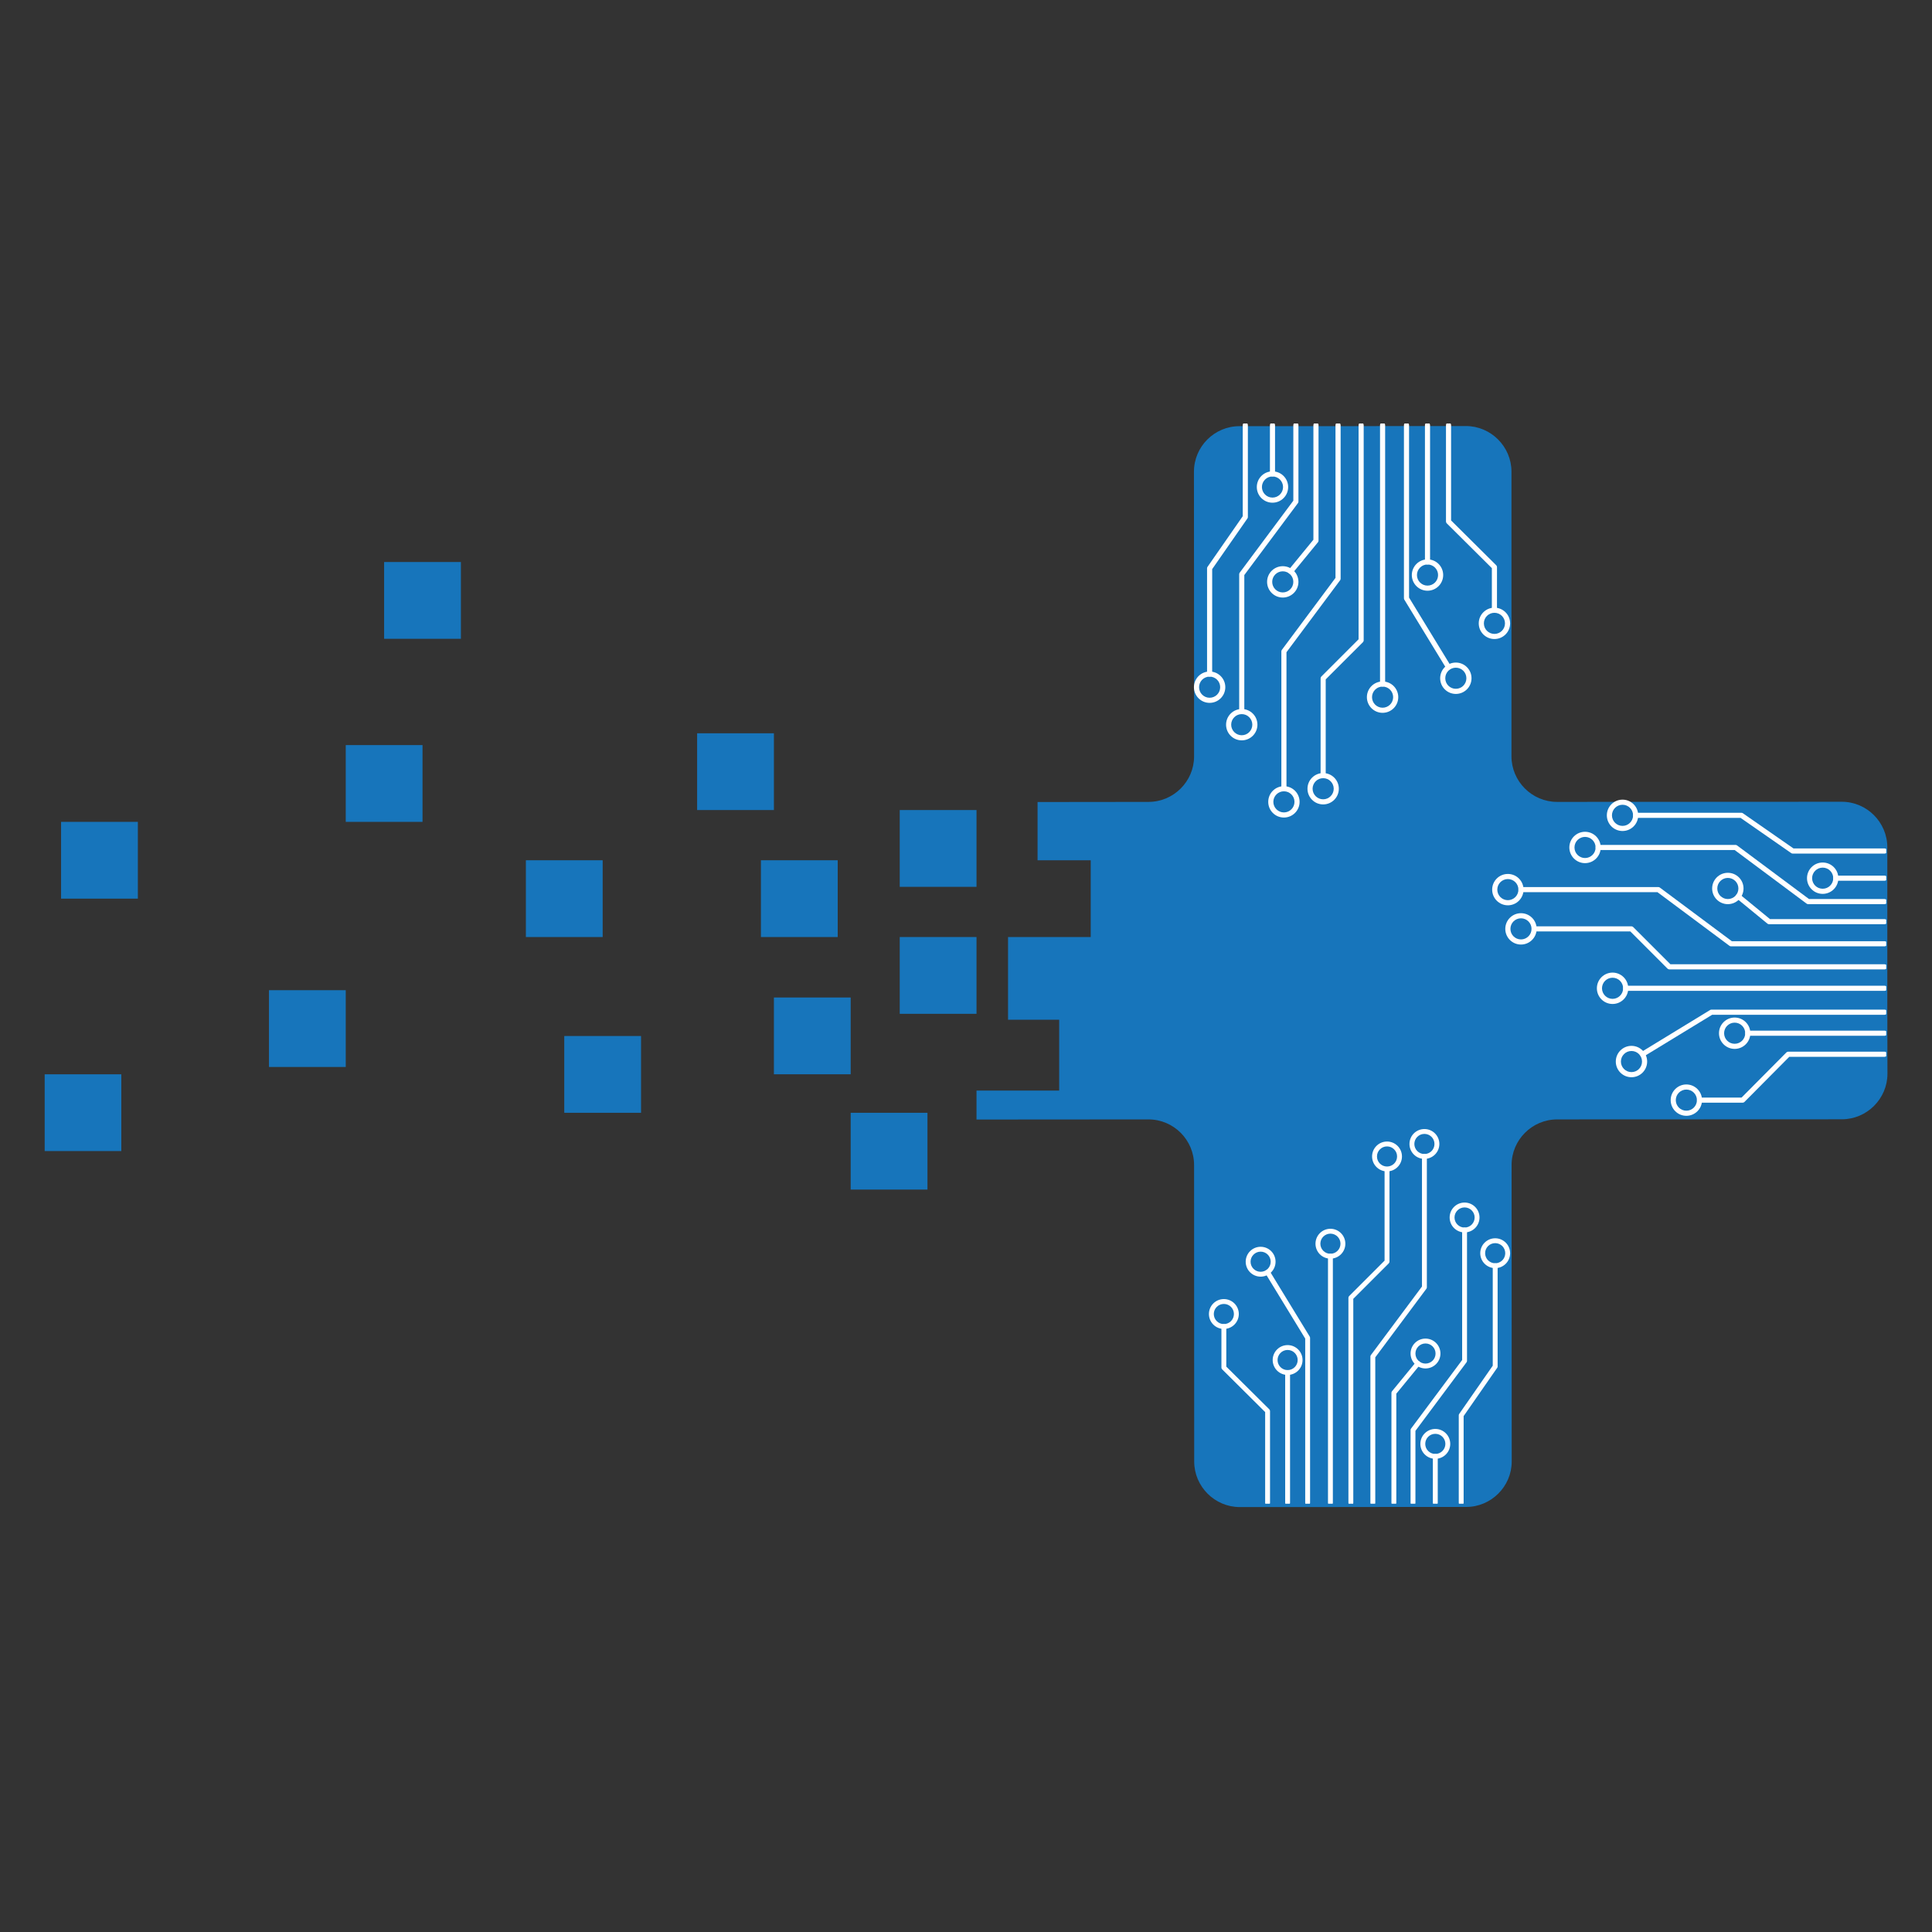 <svg xmlns="http://www.w3.org/2000/svg" xmlns:xlink="http://www.w3.org/1999/xlink" width="500" zoomAndPan="magnify" viewBox="0 0 375 375" height="500" preserveAspectRatio="xMidYMid meet" version="1.0"><rect x="0" y="0" width="375" height="375" fill="#333333" stroke="none"/><defs><clipPath id="6f801952c1"><path d="M 189 82 L 366.422 82 L 366.422 292.742 L 189 292.742 Z M 189 82 " clip-rule="nonzero"/></clipPath><clipPath id="5c459bc464"><path d="M 8.672 208 L 24 208 L 24 224 L 8.672 224 Z M 8.672 208 " clip-rule="nonzero"/></clipPath><clipPath id="9cf9852c8b"><path d="M 265 223 L 277 223 L 277 291.875 L 265 291.875 Z M 265 223 " clip-rule="nonzero"/></clipPath><clipPath id="1f8d324913"><path d="M 273 238 L 285 238 L 285 291.875 L 273 291.875 Z M 273 238 " clip-rule="nonzero"/></clipPath><clipPath id="b0835807a5"><path d="M 261 226 L 270 226 L 270 291.875 L 261 291.875 Z M 261 226 " clip-rule="nonzero"/></clipPath><clipPath id="1048b72c9e"><path d="M 257 243 L 259 243 L 259 291.875 L 257 291.875 Z M 257 243 " clip-rule="nonzero"/></clipPath><clipPath id="8294ca1fa8"><path d="M 283 245 L 291 245 L 291 291.875 L 283 291.875 Z M 283 245 " clip-rule="nonzero"/></clipPath><clipPath id="bd334ca79b"><path d="M 278 282 L 280 282 L 280 291.875 L 278 291.875 Z M 278 282 " clip-rule="nonzero"/></clipPath><clipPath id="74cb9347cb"><path d="M 270 264 L 276 264 L 276 291.875 L 270 291.875 Z M 270 264 " clip-rule="nonzero"/></clipPath><clipPath id="b010486054"><path d="M 245 246 L 255 246 L 255 291.875 L 245 291.875 Z M 245 246 " clip-rule="nonzero"/></clipPath><clipPath id="5db194c1fe"><path d="M 249 265 L 251 265 L 251 291.875 L 249 291.875 Z M 249 265 " clip-rule="nonzero"/></clipPath><clipPath id="c888c04f6a"><path d="M 237 257 L 247 257 L 247 291.875 L 237 291.875 Z M 237 257 " clip-rule="nonzero"/></clipPath><clipPath id="403bcc6332"><path d="M 273 219.125 L 280 219.125 L 280 225 L 273 225 Z M 273 219.125 " clip-rule="nonzero"/></clipPath><clipPath id="9f0f446906"><path d="M 234.652 252 L 241 252 L 241 258 L 234.652 258 Z M 234.652 252 " clip-rule="nonzero"/></clipPath><clipPath id="1de5361436"><path d="M 287 240 L 293.152 240 L 293.152 247 L 287 247 Z M 287 240 " clip-rule="nonzero"/></clipPath><clipPath id="fd2e2c434f"><path d="M 294 172 L 366.113 172 L 366.113 184 L 294 184 Z M 294 172 " clip-rule="nonzero"/></clipPath><clipPath id="243018d7e5"><path d="M 309 163 L 366.113 163 L 366.113 176 L 309 176 Z M 309 163 " clip-rule="nonzero"/></clipPath><clipPath id="7611417769"><path d="M 297 179 L 366.113 179 L 366.113 189 L 297 189 Z M 297 179 " clip-rule="nonzero"/></clipPath><clipPath id="9791b9e25b"><path d="M 315 191 L 366.113 191 L 366.113 193 L 315 193 Z M 315 191 " clip-rule="nonzero"/></clipPath><clipPath id="70c8a36296"><path d="M 316 157 L 366.113 157 L 366.113 166 L 316 166 Z M 316 157 " clip-rule="nonzero"/></clipPath><clipPath id="38e856a87e"><path d="M 355 169 L 366.113 169 L 366.113 171 L 355 171 Z M 355 169 " clip-rule="nonzero"/></clipPath><clipPath id="957c29e6b3"><path d="M 336 173 L 366.113 173 L 366.113 180 L 336 180 Z M 336 173 " clip-rule="nonzero"/></clipPath><clipPath id="0eeff3dc2b"><path d="M 318 195 L 366.113 195 L 366.113 206 L 318 206 Z M 318 195 " clip-rule="nonzero"/></clipPath><clipPath id="c00f6b5e32"><path d="M 338 200 L 366.113 200 L 366.113 202 L 338 202 Z M 338 200 " clip-rule="nonzero"/></clipPath><clipPath id="5a0b33d942"><path d="M 329 204 L 366.113 204 L 366.113 215 L 329 215 Z M 329 204 " clip-rule="nonzero"/></clipPath><clipPath id="cd5d97b534"><path d="M 289.613 169 L 296 169 L 296 176 L 289.613 176 Z M 289.613 169 " clip-rule="nonzero"/></clipPath><clipPath id="cf75d73014"><path d="M 324 210 L 331 210 L 331 216.582 L 324 216.582 Z M 324 210 " clip-rule="nonzero"/></clipPath><clipPath id="b0739a14f4"><path d="M 311 155.082 L 318 155.082 L 318 162 L 311 162 Z M 311 155.082 " clip-rule="nonzero"/></clipPath><clipPath id="322c19bde4"><path d="M 248 82.203 L 261 82.203 L 261 154 L 248 154 Z M 248 82.203 " clip-rule="nonzero"/></clipPath><clipPath id="ff3cc9314b"><path d="M 240 82.203 L 253 82.203 L 253 139 L 240 139 Z M 240 82.203 " clip-rule="nonzero"/></clipPath><clipPath id="45a7769a27"><path d="M 256 82.203 L 265 82.203 L 265 151 L 256 151 Z M 256 82.203 " clip-rule="nonzero"/></clipPath><clipPath id="0a85ebe967"><path d="M 267 82.203 L 269 82.203 L 269 134 L 267 134 Z M 267 82.203 " clip-rule="nonzero"/></clipPath><clipPath id="73853b3fe0"><path d="M 234 82.203 L 243 82.203 L 243 132 L 234 132 Z M 234 82.203 " clip-rule="nonzero"/></clipPath><clipPath id="bee3b57aab"><path d="M 246 82.203 L 248 82.203 L 248 93 L 246 93 Z M 246 82.203 " clip-rule="nonzero"/></clipPath><clipPath id="763b552415"><path d="M 250 82.203 L 256 82.203 L 256 112 L 250 112 Z M 250 82.203 " clip-rule="nonzero"/></clipPath><clipPath id="35359160ec"><path d="M 272 82.203 L 282 82.203 L 282 130 L 272 130 Z M 272 82.203 " clip-rule="nonzero"/></clipPath><clipPath id="7cc1d04e09"><path d="M 276 82.203 L 278 82.203 L 278 110 L 276 110 Z M 276 82.203 " clip-rule="nonzero"/></clipPath><clipPath id="b521c62667"><path d="M 280 82.203 L 291 82.203 L 291 119 L 280 119 Z M 280 82.203 " clip-rule="nonzero"/></clipPath><clipPath id="42655c2bc0"><path d="M 246 152 L 253 152 L 253 158.703 L 246 158.703 Z M 246 152 " clip-rule="nonzero"/></clipPath><clipPath id="20d706ea22"><path d="M 287 117 L 293.113 117 L 293.113 125 L 287 125 Z M 287 117 " clip-rule="nonzero"/></clipPath><clipPath id="e0f1b7fc86"><path d="M 231.613 130 L 238 130 L 238 137 L 231.613 137 Z M 231.613 130 " clip-rule="nonzero"/></clipPath></defs><g clip-path="url(#6f801952c1)"><path fill="#1775bb" d="M 366.328 195.289 L 366.352 208.406 C 366.352 213.266 362.359 217.254 357.5 217.254 L 302.246 217.277 C 297.387 217.277 293.398 221.242 293.398 226.125 L 293.422 283.676 C 293.422 288.531 289.43 292.5 284.574 292.5 L 271.457 292.5 C 266.598 292.5 258.617 292.523 253.754 292.523 L 240.645 292.523 C 235.781 292.523 231.793 288.535 231.793 283.676 L 231.77 226.125 C 231.77 221.27 227.805 217.277 222.922 217.277 L 189.539 217.301 L 189.539 211.684 L 205.586 211.684 L 205.586 197.926 L 195.66 197.926 L 195.66 181.879 L 211.707 181.879 L 211.707 166.977 L 201.391 166.977 L 201.391 155.672 L 222.922 155.648 C 227.781 155.648 231.77 151.684 231.77 146.82 L 231.746 91.566 C 231.746 86.684 235.711 82.719 240.594 82.719 L 253.711 82.719 C 258.57 82.719 266.523 82.719 271.41 82.695 L 284.523 82.695 C 289.387 82.695 293.375 86.684 293.375 91.543 L 293.375 146.797 C 293.375 151.66 297.363 155.648 302.223 155.648 L 357.477 155.621 C 362.359 155.621 366.328 159.609 366.328 164.473 L 366.328 177.582 C 366.328 182.449 366.328 190.43 366.328 195.289 Z M 366.328 195.289 " fill-opacity="1" fill-rule="nonzero"/></g><path fill="#1775bb" d="M 174.637 181.879 L 189.539 181.879 L 189.539 196.781 L 174.637 196.781 Z M 174.637 181.879 " fill-opacity="1" fill-rule="nonzero"/><path fill="#1775bb" d="M 174.637 157.23 L 189.539 157.23 L 189.539 172.133 L 174.637 172.133 Z M 174.637 157.23 " fill-opacity="1" fill-rule="nonzero"/><path fill="#1775bb" d="M 165.117 215.992 L 180.02 215.992 L 180.02 230.895 L 165.117 230.895 Z M 165.117 215.992 " fill-opacity="1" fill-rule="nonzero"/><path fill="#1775bb" d="M 150.215 193.613 L 165.117 193.613 L 165.117 208.516 L 150.215 208.516 Z M 150.215 193.613 " fill-opacity="1" fill-rule="nonzero"/><path fill="#1775bb" d="M 147.695 166.977 L 162.598 166.977 L 162.598 181.879 L 147.695 181.879 Z M 147.695 166.977 " fill-opacity="1" fill-rule="nonzero"/><path fill="#1775bb" d="M 135.312 142.328 L 150.215 142.328 L 150.215 157.23 L 135.312 157.23 Z M 135.312 142.328 " fill-opacity="1" fill-rule="nonzero"/><path fill="#1775bb" d="M 109.523 201.09 L 124.426 201.09 L 124.426 215.992 L 109.523 215.992 Z M 109.523 201.09 " fill-opacity="1" fill-rule="nonzero"/><path fill="#1775bb" d="M 102.074 166.977 L 116.977 166.977 L 116.977 181.879 L 102.074 181.879 Z M 102.074 166.977 " fill-opacity="1" fill-rule="nonzero"/><path fill="#1775bb" d="M 74.559 109.086 L 89.461 109.086 L 89.461 123.988 L 74.559 123.988 Z M 74.559 109.086 " fill-opacity="1" fill-rule="nonzero"/><path fill="#1775bb" d="M 67.109 144.621 L 82.012 144.621 L 82.012 159.523 L 67.109 159.523 Z M 67.109 144.621 " fill-opacity="1" fill-rule="nonzero"/><path fill="#1775bb" d="M 52.207 192.195 L 67.109 192.195 L 67.109 207.098 L 52.207 207.098 Z M 52.207 192.195 " fill-opacity="1" fill-rule="nonzero"/><path fill="#1775bb" d="M 11.855 159.523 L 26.758 159.523 L 26.758 174.426 L 11.855 174.426 Z M 11.855 159.523 " fill-opacity="1" fill-rule="nonzero"/><g clip-path="url(#5c459bc464)"><path fill="#1775bb" d="M 8.645 208.516 L 23.547 208.516 L 23.547 223.418 L 8.645 223.418 Z M 8.645 208.516 " fill-opacity="1" fill-rule="nonzero"/></g><g clip-path="url(#9cf9852c8b)"><path fill="#ffffff" d="M 266.941 291.715 L 266.941 263.457 L 276.859 250.148 C 276.918 250.066 276.953 249.969 276.953 249.867 L 276.953 224.469 C 276.953 224.207 276.738 223.996 276.48 223.996 C 276.215 223.996 276.004 224.207 276.004 224.469 L 276.004 249.711 L 266.086 263.02 C 266.027 263.098 265.992 263.199 265.992 263.301 L 265.992 291.715 C 265.992 291.977 266.203 292.188 266.465 292.188 C 266.727 292.188 266.941 291.977 266.941 291.715 " fill-opacity="1" fill-rule="nonzero"/></g><g clip-path="url(#1f8d324913)"><path fill="#ffffff" d="M 274.734 291.715 L 274.734 277.73 L 284.652 264.422 C 284.715 264.34 284.746 264.238 284.746 264.137 L 284.746 238.738 C 284.746 238.48 284.535 238.266 284.273 238.266 C 284.012 238.266 283.801 238.48 283.801 238.738 L 283.801 263.98 L 273.883 277.289 C 273.824 277.371 273.789 277.473 273.789 277.57 L 273.789 291.715 C 273.789 291.977 274 292.188 274.262 292.188 C 274.523 292.188 274.734 291.977 274.734 291.715 " fill-opacity="1" fill-rule="nonzero"/></g><g clip-path="url(#b0835807a5)"><path fill="#ffffff" d="M 262.672 291.715 L 262.672 252.102 L 269.555 245.219 C 269.645 245.129 269.695 245.012 269.695 244.887 L 269.695 226.973 C 269.695 226.711 269.48 226.5 269.223 226.5 C 268.961 226.5 268.746 226.711 268.746 226.973 L 268.746 244.688 L 261.863 251.57 C 261.777 251.66 261.727 251.781 261.727 251.906 L 261.727 291.715 C 261.727 291.977 261.938 292.188 262.199 292.188 C 262.461 292.188 262.672 291.977 262.672 291.715 " fill-opacity="1" fill-rule="nonzero"/></g><g clip-path="url(#1048b72c9e)"><path fill="#ffffff" d="M 258.707 291.715 L 258.707 243.832 C 258.707 243.57 258.496 243.355 258.234 243.355 C 257.973 243.355 257.762 243.57 257.762 243.832 L 257.762 291.715 C 257.762 291.977 257.973 292.188 258.234 292.188 C 258.496 292.188 258.707 291.977 258.707 291.715 " fill-opacity="1" fill-rule="nonzero"/></g><g clip-path="url(#8294ca1fa8)"><path fill="#ffffff" d="M 284.09 291.715 L 284.09 274.863 L 290.602 265.496 C 290.66 265.418 290.688 265.324 290.688 265.227 L 290.688 245.672 C 290.688 245.41 290.477 245.199 290.215 245.199 C 289.953 245.199 289.742 245.41 289.742 245.672 L 289.742 265.078 L 283.227 274.445 C 283.172 274.523 283.145 274.617 283.145 274.715 L 283.145 291.715 C 283.145 291.977 283.355 292.188 283.617 292.188 C 283.879 292.188 284.09 291.977 284.09 291.715 " fill-opacity="1" fill-rule="nonzero"/></g><g clip-path="url(#bd334ca79b)"><path fill="#ffffff" d="M 279.066 291.715 L 279.066 282.684 C 279.066 282.422 278.855 282.211 278.594 282.211 C 278.332 282.211 278.117 282.422 278.117 282.684 L 278.117 291.715 C 278.117 291.977 278.332 292.188 278.594 292.188 C 278.855 292.188 279.066 291.977 279.066 291.715 " fill-opacity="1" fill-rule="nonzero"/></g><g clip-path="url(#74cb9347cb)"><path fill="#ffffff" d="M 274.855 264.348 L 270.188 270.043 C 270.117 270.129 270.078 270.234 270.078 270.344 L 270.078 291.715 C 270.078 291.977 270.289 292.188 270.551 292.188 C 270.812 292.188 271.023 291.977 271.023 291.715 L 271.023 270.512 L 275.586 264.949 C 275.754 264.746 275.723 264.449 275.523 264.281 C 275.32 264.117 275.02 264.148 274.855 264.348 " fill-opacity="1" fill-rule="nonzero"/></g><g clip-path="url(#b010486054)"><path fill="#ffffff" d="M 245.633 247.195 L 253.34 259.816 L 253.34 291.715 C 253.34 291.977 253.551 292.188 253.812 292.188 C 254.074 292.188 254.285 291.977 254.285 291.715 L 254.285 259.684 C 254.285 259.598 254.262 259.512 254.219 259.438 L 246.441 246.703 C 246.305 246.48 246.016 246.41 245.793 246.547 C 245.566 246.684 245.5 246.973 245.633 247.195 " fill-opacity="1" fill-rule="nonzero"/></g><g clip-path="url(#5db194c1fe)"><path fill="#ffffff" d="M 250.398 291.715 L 250.398 266.406 C 250.398 266.148 250.188 265.934 249.926 265.934 C 249.664 265.934 249.453 266.148 249.453 266.406 L 249.453 291.715 C 249.453 291.977 249.664 292.188 249.926 292.188 C 250.188 292.188 250.398 291.977 250.398 291.715 " fill-opacity="1" fill-rule="nonzero"/></g><g clip-path="url(#c888c04f6a)"><path fill="#ffffff" d="M 246.512 291.715 L 246.512 273.883 C 246.512 273.758 246.461 273.637 246.371 273.547 L 238.023 265.258 L 238.023 257.477 C 238.023 257.215 237.812 257.004 237.551 257.004 C 237.289 257.004 237.078 257.215 237.078 257.477 L 237.078 265.453 C 237.078 265.582 237.129 265.703 237.219 265.789 L 245.566 274.082 L 245.566 291.715 C 245.566 291.977 245.777 292.188 246.039 292.188 C 246.301 292.188 246.512 291.977 246.512 291.715 " fill-opacity="1" fill-rule="nonzero"/></g><g clip-path="url(#403bcc6332)"><path fill="#ffffff" d="M 278.906 222.043 L 278.43 222.043 C 278.43 222.582 278.215 223.07 277.859 223.426 C 277.504 223.777 277.02 223.996 276.48 223.996 C 275.938 223.996 275.453 223.777 275.098 223.426 C 274.742 223.07 274.527 222.582 274.523 222.043 C 274.527 221.5 274.742 221.016 275.098 220.66 C 275.453 220.309 275.938 220.09 276.48 220.09 C 277.02 220.09 277.504 220.309 277.859 220.66 C 278.215 221.016 278.43 221.5 278.43 222.043 L 279.379 222.043 C 279.379 220.441 278.078 219.145 276.48 219.145 C 274.875 219.145 273.578 220.441 273.578 222.043 C 273.578 223.645 274.875 224.941 276.48 224.941 C 278.078 224.941 279.379 223.645 279.379 222.043 L 278.906 222.043 " fill-opacity="1" fill-rule="nonzero"/></g><path fill="#ffffff" d="M 271.648 224.469 L 271.172 224.469 C 271.172 225.008 270.957 225.496 270.602 225.852 C 270.246 226.203 269.762 226.422 269.223 226.422 C 268.68 226.422 268.195 226.203 267.84 225.852 C 267.484 225.496 267.27 225.008 267.27 224.469 C 267.27 223.926 267.484 223.441 267.84 223.09 C 268.195 222.734 268.68 222.516 269.223 222.516 C 269.762 222.516 270.246 222.734 270.602 223.09 C 270.957 223.441 271.172 223.926 271.172 224.469 L 272.121 224.469 C 272.121 222.867 270.82 221.57 269.223 221.57 C 267.621 221.57 266.32 222.867 266.32 224.469 C 266.32 226.07 267.621 227.367 269.223 227.367 C 270.82 227.367 272.121 226.07 272.121 224.469 L 271.648 224.469 " fill-opacity="1" fill-rule="nonzero"/><path fill="#ffffff" d="M 260.66 241.406 L 260.188 241.406 C 260.188 241.945 259.969 242.43 259.613 242.785 C 259.258 243.141 258.773 243.355 258.234 243.355 C 257.691 243.355 257.207 243.141 256.852 242.785 C 256.5 242.43 256.281 241.945 256.281 241.406 C 256.281 240.863 256.5 240.379 256.852 240.023 C 257.207 239.668 257.691 239.453 258.234 239.449 C 258.773 239.453 259.258 239.668 259.613 240.023 C 259.969 240.379 260.188 240.863 260.188 241.406 L 261.133 241.406 C 261.133 239.805 259.836 238.504 258.234 238.504 C 256.633 238.504 255.336 239.805 255.336 241.406 C 255.336 243.004 256.633 244.305 258.234 244.305 C 259.836 244.305 261.133 243.004 261.133 241.406 L 260.66 241.406 " fill-opacity="1" fill-rule="nonzero"/><path fill="#ffffff" d="M 247.113 244.898 L 246.641 244.898 C 246.641 245.441 246.422 245.926 246.07 246.281 C 245.715 246.633 245.23 246.852 244.688 246.852 C 244.148 246.852 243.66 246.633 243.309 246.281 C 242.953 245.926 242.734 245.441 242.734 244.898 C 242.734 244.359 242.953 243.875 243.309 243.52 C 243.66 243.164 244.148 242.945 244.688 242.945 C 245.23 242.945 245.715 243.164 246.07 243.52 C 246.422 243.875 246.641 244.359 246.641 244.898 L 247.586 244.898 C 247.586 243.297 246.289 242 244.688 242 C 243.086 242 241.789 243.297 241.789 244.898 C 241.789 246.5 243.086 247.797 244.688 247.797 C 246.289 247.797 247.586 246.5 247.586 244.898 L 247.113 244.898 " fill-opacity="1" fill-rule="nonzero"/><g clip-path="url(#9f0f446906)"><path fill="#ffffff" d="M 239.977 255.047 L 239.504 255.047 C 239.504 255.59 239.285 256.074 238.934 256.43 C 238.578 256.785 238.094 257 237.551 257.004 C 237.012 257 236.523 256.785 236.172 256.43 C 235.816 256.074 235.598 255.59 235.598 255.047 C 235.598 254.508 235.816 254.023 236.172 253.668 C 236.523 253.312 237.012 253.094 237.551 253.094 C 238.094 253.094 238.578 253.312 238.934 253.668 C 239.285 254.023 239.504 254.508 239.504 255.047 L 240.453 255.047 C 240.449 253.445 239.152 252.148 237.551 252.148 C 235.949 252.148 234.652 253.445 234.652 255.047 C 234.652 256.652 235.949 257.949 237.551 257.949 C 239.152 257.949 240.449 256.652 240.453 255.047 L 239.977 255.047 " fill-opacity="1" fill-rule="nonzero"/></g><g clip-path="url(#1de5361436)"><path fill="#ffffff" d="M 292.641 243.246 L 292.168 243.246 C 292.168 243.785 291.949 244.273 291.598 244.629 C 291.242 244.98 290.754 245.199 290.215 245.199 C 289.676 245.199 289.188 244.98 288.832 244.629 C 288.48 244.273 288.262 243.785 288.262 243.246 C 288.262 242.703 288.48 242.219 288.832 241.863 C 289.188 241.512 289.676 241.293 290.215 241.293 C 290.754 241.293 291.242 241.512 291.598 241.863 C 291.949 242.219 292.168 242.703 292.168 243.246 L 293.113 243.246 C 293.113 241.645 291.816 240.348 290.215 240.348 C 288.613 240.348 287.316 241.645 287.316 243.246 C 287.316 244.848 288.613 246.145 290.215 246.145 C 291.816 246.145 293.113 244.848 293.113 243.246 L 292.641 243.246 " fill-opacity="1" fill-rule="nonzero"/></g><path fill="#ffffff" d="M 281.02 280.258 L 280.547 280.258 C 280.547 280.797 280.328 281.281 279.973 281.637 C 279.617 281.992 279.133 282.211 278.594 282.211 C 278.051 282.211 277.566 281.992 277.211 281.637 C 276.855 281.281 276.641 280.797 276.641 280.258 C 276.641 279.715 276.855 279.23 277.211 278.875 C 277.566 278.52 278.051 278.305 278.594 278.305 C 279.133 278.305 279.617 278.52 279.973 278.875 C 280.328 279.23 280.547 279.715 280.547 280.258 L 281.492 280.258 C 281.492 278.656 280.195 277.359 278.594 277.355 C 276.992 277.359 275.691 278.656 275.691 280.258 C 275.691 281.859 276.992 283.156 278.594 283.156 C 280.195 283.156 281.492 281.859 281.492 280.258 L 281.02 280.258 " fill-opacity="1" fill-rule="nonzero"/><path fill="#ffffff" d="M 279.117 262.719 L 278.641 262.719 C 278.641 263.262 278.426 263.746 278.07 264.102 C 277.715 264.453 277.23 264.672 276.688 264.672 C 276.148 264.672 275.664 264.453 275.309 264.102 C 274.953 263.746 274.734 263.262 274.734 262.719 C 274.734 262.18 274.953 261.695 275.309 261.34 C 275.664 260.984 276.148 260.766 276.688 260.766 C 277.23 260.766 277.715 260.984 278.07 261.34 C 278.426 261.695 278.641 262.18 278.641 262.719 L 279.59 262.719 C 279.59 261.117 278.289 259.82 276.688 259.82 C 275.086 259.82 273.789 261.117 273.789 262.719 C 273.789 264.32 275.086 265.617 276.688 265.617 C 278.289 265.617 279.59 264.32 279.59 262.719 L 279.117 262.719 " fill-opacity="1" fill-rule="nonzero"/><path fill="#ffffff" d="M 252.352 263.98 L 251.879 263.98 C 251.879 264.523 251.66 265.008 251.305 265.363 C 250.953 265.715 250.465 265.934 249.926 265.934 C 249.383 265.934 248.898 265.715 248.543 265.363 C 248.191 265.008 247.973 264.523 247.973 263.98 C 247.973 263.441 248.191 262.957 248.543 262.602 C 248.898 262.246 249.383 262.027 249.926 262.027 C 250.465 262.027 250.953 262.246 251.305 262.602 C 251.66 262.957 251.879 263.441 251.879 263.98 L 252.824 263.98 C 252.824 262.379 251.527 261.082 249.926 261.082 C 248.324 261.082 247.027 262.379 247.027 263.98 C 247.027 265.582 248.324 266.879 249.926 266.879 C 251.527 266.879 252.824 265.582 252.824 263.98 L 252.352 263.98 " fill-opacity="1" fill-rule="nonzero"/><path fill="#ffffff" d="M 286.699 236.312 L 286.227 236.312 C 286.227 236.855 286.008 237.34 285.656 237.695 C 285.301 238.051 284.816 238.266 284.273 238.266 C 283.734 238.266 283.246 238.051 282.895 237.695 C 282.539 237.34 282.32 236.855 282.32 236.312 C 282.32 235.773 282.539 235.289 282.895 234.934 C 283.246 234.578 283.734 234.359 284.273 234.359 C 284.816 234.359 285.301 234.578 285.656 234.934 C 286.008 235.289 286.227 235.773 286.227 236.312 L 287.172 236.312 C 287.172 234.711 285.875 233.414 284.273 233.414 C 282.672 233.414 281.375 234.711 281.375 236.312 C 281.375 237.914 282.672 239.211 284.273 239.215 C 285.875 239.211 287.172 237.914 287.172 236.312 L 286.699 236.312 " fill-opacity="1" fill-rule="nonzero"/><g clip-path="url(#fd2e2c434f)"><path fill="#ffffff" d="M 365.809 182.688 L 336.148 182.688 L 322.176 172.277 C 322.094 172.215 321.988 172.18 321.879 172.18 L 295.219 172.18 C 294.945 172.18 294.723 172.402 294.723 172.676 C 294.723 172.949 294.945 173.172 295.219 173.172 L 321.715 173.172 L 335.688 183.582 C 335.77 183.645 335.875 183.68 335.98 183.68 L 365.809 183.68 C 366.082 183.68 366.305 183.461 366.305 183.184 C 366.305 182.91 366.082 182.688 365.809 182.688 " fill-opacity="1" fill-rule="nonzero"/></g><g clip-path="url(#243018d7e5)"><path fill="#ffffff" d="M 365.809 174.504 L 351.129 174.504 L 337.16 164.094 C 337.074 164.031 336.969 163.996 336.863 163.996 L 310.199 163.996 C 309.926 163.996 309.703 164.219 309.703 164.492 C 309.703 164.766 309.926 164.988 310.199 164.988 L 336.695 164.988 L 350.668 175.398 C 350.75 175.461 350.855 175.496 350.965 175.496 L 365.809 175.496 C 366.082 175.496 366.305 175.273 366.305 175 C 366.305 174.727 366.082 174.504 365.809 174.504 " fill-opacity="1" fill-rule="nonzero"/></g><g clip-path="url(#7611417769)"><path fill="#ffffff" d="M 365.809 187.164 L 324.227 187.164 L 317.004 179.941 C 316.91 179.848 316.785 179.797 316.652 179.797 L 297.848 179.797 C 297.574 179.797 297.352 180.02 297.352 180.293 C 297.352 180.566 297.574 180.789 297.848 180.789 L 316.445 180.789 L 323.668 188.016 C 323.762 188.105 323.891 188.16 324.02 188.16 L 365.809 188.16 C 366.082 188.16 366.305 187.938 366.305 187.664 C 366.305 187.387 366.082 187.164 365.809 187.164 " fill-opacity="1" fill-rule="nonzero"/></g><g clip-path="url(#9791b9e25b)"><path fill="#ffffff" d="M 365.809 191.328 L 315.547 191.328 C 315.27 191.328 315.047 191.551 315.047 191.828 C 315.047 192.102 315.27 192.324 315.547 192.324 L 365.809 192.324 C 366.082 192.324 366.305 192.102 366.305 191.828 C 366.305 191.551 366.082 191.328 365.809 191.328 " fill-opacity="1" fill-rule="nonzero"/></g><g clip-path="url(#70c8a36296)"><path fill="#ffffff" d="M 365.809 164.684 L 348.117 164.684 L 338.289 157.848 C 338.203 157.789 338.105 157.758 338.004 157.758 L 317.477 157.758 C 317.203 157.758 316.98 157.98 316.98 158.254 C 316.98 158.531 317.203 158.75 317.477 158.75 L 337.848 158.754 L 347.68 165.59 C 347.762 165.648 347.859 165.68 347.961 165.68 L 365.809 165.68 C 366.082 165.68 366.305 165.457 366.305 165.18 C 366.305 164.906 366.082 164.684 365.809 164.684 " fill-opacity="1" fill-rule="nonzero"/></g><g clip-path="url(#38e856a87e)"><path fill="#ffffff" d="M 365.809 169.957 L 356.328 169.957 C 356.055 169.957 355.832 170.18 355.832 170.457 C 355.832 170.73 356.055 170.953 356.328 170.953 L 365.809 170.953 C 366.082 170.953 366.305 170.73 366.305 170.457 C 366.305 170.18 366.082 169.957 365.809 169.957 " fill-opacity="1" fill-rule="nonzero"/></g><g clip-path="url(#957c29e6b3)"><path fill="#ffffff" d="M 337.082 174.379 L 343.062 179.281 C 343.152 179.352 343.262 179.391 343.375 179.391 L 365.809 179.391 C 366.082 179.391 366.305 179.172 366.305 178.895 C 366.305 178.621 366.082 178.398 365.809 178.398 L 343.555 178.398 L 337.711 173.609 C 337.5 173.438 337.188 173.469 337.012 173.68 C 336.84 173.891 336.871 174.203 337.082 174.379 " fill-opacity="1" fill-rule="nonzero"/></g><g clip-path="url(#0eeff3dc2b)"><path fill="#ffffff" d="M 319.078 205.051 L 332.328 196.965 L 365.809 196.965 C 366.082 196.965 366.305 196.742 366.305 196.465 C 366.305 196.191 366.082 195.969 365.809 195.969 L 332.188 195.969 C 332.094 195.969 332.008 195.996 331.93 196.043 L 318.559 204.203 C 318.324 204.348 318.25 204.652 318.395 204.887 C 318.539 205.121 318.844 205.195 319.078 205.051 " fill-opacity="1" fill-rule="nonzero"/></g><g clip-path="url(#c00f6b5e32)"><path fill="#ffffff" d="M 365.809 200.051 L 339.242 200.051 C 338.969 200.051 338.746 200.273 338.746 200.547 C 338.746 200.82 338.969 201.043 339.242 201.043 L 365.809 201.043 C 366.082 201.043 366.305 200.82 366.305 200.547 C 366.305 200.273 366.082 200.051 365.809 200.051 " fill-opacity="1" fill-rule="nonzero"/></g><g clip-path="url(#5a0b33d942)"><path fill="#ffffff" d="M 365.809 204.133 L 347.09 204.133 C 346.961 204.133 346.832 204.184 346.738 204.277 L 338.035 213.039 L 329.867 213.039 C 329.594 213.039 329.371 213.262 329.371 213.535 C 329.371 213.812 329.594 214.031 329.867 214.031 L 338.242 214.035 C 338.375 214.035 338.504 213.98 338.598 213.887 L 347.297 205.125 L 365.809 205.125 C 366.082 205.125 366.305 204.902 366.305 204.629 C 366.305 204.355 366.082 204.133 365.809 204.133 " fill-opacity="1" fill-rule="nonzero"/></g><g clip-path="url(#cd5d97b534)"><path fill="#ffffff" d="M 292.676 170.129 L 292.676 170.625 C 293.242 170.625 293.75 170.855 294.125 171.227 C 294.496 171.598 294.723 172.105 294.723 172.676 C 294.723 173.242 294.496 173.75 294.125 174.125 C 293.75 174.496 293.242 174.723 292.676 174.727 C 292.105 174.723 291.598 174.496 291.223 174.125 C 290.852 173.75 290.625 173.242 290.625 172.676 C 290.625 172.105 290.852 171.598 291.223 171.227 C 291.598 170.855 292.105 170.625 292.676 170.625 L 292.676 169.633 C 290.992 169.633 289.629 170.992 289.629 172.676 C 289.629 174.355 290.992 175.719 292.676 175.719 C 294.355 175.719 295.719 174.355 295.719 172.676 C 295.719 170.992 294.355 169.633 292.676 169.633 L 292.676 170.129 " fill-opacity="1" fill-rule="nonzero"/></g><path fill="#ffffff" d="M 295.219 177.746 L 295.219 178.242 C 295.789 178.242 296.297 178.473 296.668 178.844 C 297.043 179.215 297.27 179.727 297.27 180.293 C 297.27 180.859 297.043 181.371 296.668 181.742 C 296.297 182.113 295.789 182.344 295.219 182.344 C 294.652 182.344 294.145 182.113 293.77 181.742 C 293.398 181.371 293.172 180.859 293.172 180.293 C 293.172 179.727 293.398 179.215 293.77 178.844 C 294.145 178.473 294.652 178.242 295.219 178.242 L 295.219 177.25 C 293.539 177.25 292.176 178.613 292.176 180.293 C 292.176 181.973 293.539 183.336 295.219 183.336 C 296.902 183.336 298.262 181.973 298.266 180.293 C 298.262 178.613 296.902 177.25 295.219 177.25 L 295.219 177.746 " fill-opacity="1" fill-rule="nonzero"/><path fill="#ffffff" d="M 312.996 189.281 L 312.996 189.777 C 313.566 189.777 314.074 190.004 314.445 190.375 C 314.82 190.75 315.047 191.258 315.047 191.828 C 315.047 192.395 314.82 192.902 314.445 193.277 C 314.074 193.648 313.566 193.875 312.996 193.879 C 312.43 193.875 311.922 193.648 311.547 193.277 C 311.176 192.902 310.949 192.395 310.945 191.828 C 310.949 191.258 311.176 190.75 311.547 190.375 C 311.922 190.004 312.43 189.777 312.996 189.777 L 312.996 188.781 C 311.316 188.785 309.953 190.145 309.953 191.828 C 309.953 193.508 311.316 194.871 312.996 194.871 C 314.68 194.871 316.043 193.508 316.043 191.828 C 316.039 190.145 314.68 188.785 312.996 188.781 L 312.996 189.281 " fill-opacity="1" fill-rule="nonzero"/><path fill="#ffffff" d="M 316.668 203.496 L 316.668 203.996 C 317.234 203.996 317.742 204.223 318.117 204.594 C 318.488 204.969 318.715 205.477 318.715 206.047 C 318.715 206.613 318.488 207.121 318.117 207.496 C 317.742 207.867 317.234 208.094 316.668 208.094 C 316.098 208.094 315.59 207.867 315.219 207.496 C 314.844 207.121 314.617 206.613 314.617 206.047 C 314.617 205.477 314.844 204.969 315.219 204.598 C 315.59 204.223 316.098 203.996 316.668 203.996 L 316.668 203 C 314.984 203 313.625 204.363 313.625 206.047 C 313.625 207.727 314.984 209.09 316.668 209.09 C 318.348 209.09 319.711 207.727 319.711 206.047 C 319.711 204.363 318.348 203 316.668 203 L 316.668 203.496 " fill-opacity="1" fill-rule="nonzero"/><g clip-path="url(#cf75d73014)"><path fill="#ffffff" d="M 327.32 210.988 L 327.32 211.484 C 327.887 211.484 328.398 211.715 328.77 212.086 C 329.141 212.461 329.371 212.969 329.371 213.535 C 329.371 214.105 329.141 214.613 328.77 214.988 C 328.398 215.359 327.887 215.586 327.32 215.586 C 326.754 215.586 326.242 215.359 325.871 214.988 C 325.5 214.613 325.27 214.105 325.27 213.535 C 325.27 212.969 325.5 212.461 325.871 212.086 C 326.242 211.715 326.754 211.484 327.32 211.484 L 327.32 210.492 C 325.641 210.492 324.277 211.855 324.277 213.535 C 324.277 215.219 325.641 216.578 327.32 216.578 C 329 216.578 330.363 215.219 330.363 213.535 C 330.363 211.855 329 210.492 327.32 210.492 L 327.32 210.988 " fill-opacity="1" fill-rule="nonzero"/></g><g clip-path="url(#b0739a14f4)"><path fill="#ffffff" d="M 314.93 155.707 L 314.93 156.203 C 315.5 156.203 316.008 156.434 316.379 156.805 C 316.754 157.18 316.98 157.688 316.98 158.254 C 316.98 158.824 316.754 159.332 316.379 159.703 C 316.008 160.078 315.5 160.305 314.93 160.305 C 314.363 160.305 313.852 160.078 313.48 159.703 C 313.109 159.332 312.883 158.824 312.879 158.254 C 312.883 157.688 313.109 157.18 313.48 156.805 C 313.852 156.434 314.363 156.203 314.93 156.203 L 314.93 155.211 C 313.25 155.211 311.887 156.574 311.887 158.254 C 311.887 159.938 313.25 161.297 314.93 161.297 C 316.613 161.297 317.973 159.938 317.977 158.254 C 317.973 156.574 316.613 155.211 314.93 155.211 L 314.93 155.707 " fill-opacity="1" fill-rule="nonzero"/></g><path fill="#ffffff" d="M 353.781 167.91 L 353.781 168.406 C 354.348 168.406 354.859 168.633 355.23 169.008 C 355.602 169.379 355.832 169.887 355.832 170.457 C 355.832 171.023 355.602 171.535 355.23 171.906 C 354.859 172.277 354.348 172.504 353.781 172.504 C 353.215 172.504 352.703 172.277 352.332 171.906 C 351.961 171.531 351.73 171.023 351.73 170.457 C 351.73 169.887 351.961 169.379 352.332 169.008 C 352.703 168.633 353.215 168.406 353.781 168.406 L 353.781 167.414 C 352.102 167.414 350.738 168.773 350.738 170.457 C 350.738 172.137 352.102 173.5 353.781 173.5 C 355.461 173.5 356.824 172.137 356.824 170.457 C 356.824 168.773 355.461 167.414 353.781 167.414 L 353.781 167.91 " fill-opacity="1" fill-rule="nonzero"/><path fill="#ffffff" d="M 335.371 169.906 L 335.371 170.402 C 335.941 170.402 336.449 170.633 336.824 171.004 C 337.195 171.375 337.422 171.887 337.422 172.453 C 337.422 173.02 337.195 173.531 336.824 173.902 C 336.449 174.273 335.941 174.504 335.371 174.504 C 334.805 174.504 334.297 174.273 333.922 173.902 C 333.551 173.531 333.324 173.02 333.324 172.453 C 333.324 171.887 333.551 171.375 333.922 171.004 C 334.297 170.633 334.805 170.402 335.371 170.402 L 335.371 169.41 C 333.691 169.41 332.328 170.773 332.328 172.453 C 332.328 174.133 333.691 175.496 335.371 175.496 C 337.055 175.496 338.418 174.133 338.418 172.453 C 338.418 170.773 337.055 169.41 335.371 169.41 L 335.371 169.906 " fill-opacity="1" fill-rule="nonzero"/><path fill="#ffffff" d="M 336.695 198 L 336.695 198.496 C 337.266 198.496 337.773 198.727 338.148 199.098 C 338.52 199.469 338.746 199.98 338.746 200.547 C 338.746 201.117 338.52 201.625 338.148 201.996 C 337.773 202.371 337.266 202.598 336.695 202.598 C 336.129 202.598 335.621 202.371 335.246 201.996 C 334.875 201.625 334.648 201.117 334.648 200.547 C 334.648 199.98 334.875 199.469 335.246 199.098 C 335.621 198.727 336.129 198.496 336.695 198.496 L 336.695 197.504 C 335.016 197.504 333.652 198.867 333.652 200.547 C 333.652 202.227 335.016 203.59 336.695 203.59 C 338.379 203.59 339.742 202.227 339.742 200.547 C 339.742 198.867 338.379 197.504 336.695 197.504 L 336.695 198 " fill-opacity="1" fill-rule="nonzero"/><path fill="#ffffff" d="M 307.652 161.945 L 307.652 162.441 C 308.223 162.441 308.73 162.672 309.105 163.043 C 309.477 163.414 309.703 163.926 309.703 164.492 C 309.703 165.059 309.477 165.57 309.105 165.941 C 308.73 166.312 308.223 166.543 307.652 166.543 C 307.086 166.543 306.578 166.312 306.203 165.941 C 305.832 165.57 305.605 165.059 305.605 164.492 C 305.605 163.926 305.832 163.414 306.203 163.043 C 306.578 162.672 307.086 162.441 307.652 162.441 L 307.652 161.449 C 305.973 161.449 304.613 162.809 304.609 164.492 C 304.613 166.172 305.973 167.535 307.652 167.535 C 309.336 167.535 310.695 166.172 310.699 164.492 C 310.695 162.809 309.336 161.449 307.652 161.449 L 307.652 161.945 " fill-opacity="1" fill-rule="nonzero"/><g clip-path="url(#322c19bde4)"><path fill="#ffffff" d="M 259.219 82.504 L 259.219 112.168 L 248.809 126.137 C 248.746 126.223 248.711 126.328 248.711 126.434 L 248.711 153.094 C 248.711 153.367 248.934 153.59 249.207 153.59 C 249.48 153.59 249.703 153.367 249.703 153.094 L 249.703 126.598 L 260.113 112.629 C 260.18 112.543 260.215 112.438 260.215 112.332 L 260.215 82.504 C 260.215 82.23 259.992 82.008 259.715 82.008 C 259.441 82.008 259.219 82.23 259.219 82.504 " fill-opacity="1" fill-rule="nonzero"/></g><g clip-path="url(#ff3cc9314b)"><path fill="#ffffff" d="M 251.035 82.504 L 251.035 97.184 L 240.625 111.156 C 240.562 111.238 240.527 111.348 240.527 111.453 L 240.527 138.113 C 240.527 138.387 240.75 138.609 241.023 138.609 C 241.297 138.609 241.52 138.387 241.52 138.113 L 241.52 111.617 L 251.93 97.648 C 251.996 97.562 252.027 97.457 252.027 97.352 L 252.027 82.504 C 252.027 82.23 251.809 82.008 251.531 82.008 C 251.258 82.008 251.035 82.23 251.035 82.504 " fill-opacity="1" fill-rule="nonzero"/></g><g clip-path="url(#45a7769a27)"><path fill="#ffffff" d="M 263.699 82.504 L 263.699 124.086 L 256.473 131.312 C 256.379 131.406 256.328 131.531 256.328 131.664 L 256.328 150.465 C 256.328 150.738 256.551 150.961 256.824 150.961 C 257.098 150.961 257.32 150.738 257.32 150.465 L 257.32 131.867 L 264.547 124.645 C 264.641 124.551 264.691 124.422 264.691 124.293 L 264.691 82.504 C 264.691 82.23 264.469 82.008 264.195 82.008 C 263.922 82.008 263.699 82.23 263.699 82.504 " fill-opacity="1" fill-rule="nonzero"/></g><g clip-path="url(#0a85ebe967)"><path fill="#ffffff" d="M 267.863 82.504 L 267.863 132.77 C 267.863 133.043 268.086 133.266 268.359 133.266 C 268.633 133.266 268.855 133.043 268.855 132.77 L 268.855 82.504 C 268.855 82.23 268.633 82.008 268.359 82.008 C 268.086 82.008 267.863 82.23 267.863 82.504 " fill-opacity="1" fill-rule="nonzero"/></g><g clip-path="url(#73853b3fe0)"><path fill="#ffffff" d="M 241.215 82.504 L 241.215 100.195 L 234.379 110.027 C 234.32 110.109 234.289 110.207 234.289 110.309 L 234.289 130.836 C 234.289 131.109 234.512 131.332 234.785 131.332 C 235.062 131.332 235.281 131.109 235.281 130.836 L 235.285 110.465 L 242.121 100.633 C 242.18 100.551 242.211 100.453 242.211 100.352 L 242.211 82.504 C 242.211 82.23 241.988 82.008 241.711 82.008 C 241.438 82.008 241.215 82.23 241.215 82.504 " fill-opacity="1" fill-rule="nonzero"/></g><g clip-path="url(#bee3b57aab)"><path fill="#ffffff" d="M 246.492 82.504 L 246.492 91.984 C 246.492 92.262 246.715 92.48 246.988 92.48 C 247.262 92.48 247.484 92.262 247.484 91.984 L 247.484 82.504 C 247.484 82.23 247.262 82.008 246.988 82.008 C 246.715 82.008 246.492 82.23 246.492 82.504 " fill-opacity="1" fill-rule="nonzero"/></g><g clip-path="url(#763b552415)"><path fill="#ffffff" d="M 250.91 111.23 L 255.812 105.25 C 255.887 105.164 255.926 105.051 255.926 104.938 L 255.926 82.504 C 255.926 82.23 255.703 82.008 255.43 82.008 C 255.152 82.008 254.93 82.23 254.93 82.504 L 254.93 104.758 L 250.141 110.602 C 249.969 110.812 250 111.125 250.211 111.301 C 250.422 111.473 250.738 111.441 250.91 111.23 " fill-opacity="1" fill-rule="nonzero"/></g><g clip-path="url(#35359160ec)"><path fill="#ffffff" d="M 281.586 129.234 L 273.496 115.988 L 273.496 82.504 C 273.496 82.23 273.273 82.008 273 82.008 C 272.723 82.008 272.504 82.23 272.504 82.504 L 272.504 116.125 C 272.504 116.219 272.527 116.305 272.574 116.383 L 280.734 129.754 C 280.879 129.988 281.184 130.062 281.418 129.918 C 281.652 129.777 281.727 129.469 281.586 129.234 " fill-opacity="1" fill-rule="nonzero"/></g><g clip-path="url(#7cc1d04e09)"><path fill="#ffffff" d="M 276.582 82.504 L 276.582 109.07 C 276.582 109.344 276.805 109.566 277.078 109.566 C 277.352 109.566 277.574 109.344 277.574 109.07 L 277.574 82.504 C 277.574 82.23 277.352 82.008 277.078 82.008 C 276.805 82.008 276.582 82.23 276.582 82.504 " fill-opacity="1" fill-rule="nonzero"/></g><g clip-path="url(#b521c62667)"><path fill="#ffffff" d="M 280.664 82.504 L 280.664 101.223 C 280.664 101.355 280.715 101.48 280.809 101.574 L 289.57 110.277 L 289.57 118.445 C 289.57 118.719 289.793 118.941 290.066 118.941 C 290.344 118.941 290.562 118.719 290.562 118.445 L 290.566 110.07 C 290.566 109.938 290.512 109.812 290.418 109.719 L 281.656 101.016 L 281.656 82.504 C 281.656 82.23 281.434 82.008 281.16 82.008 C 280.887 82.008 280.664 82.23 280.664 82.504 " fill-opacity="1" fill-rule="nonzero"/></g><g clip-path="url(#42655c2bc0)"><path fill="#ffffff" d="M 246.66 155.641 L 247.156 155.641 C 247.156 155.07 247.387 154.562 247.758 154.191 C 248.129 153.82 248.641 153.59 249.207 153.59 C 249.773 153.59 250.285 153.82 250.656 154.191 C 251.027 154.562 251.258 155.07 251.258 155.641 C 251.258 156.207 251.027 156.719 250.656 157.09 C 250.285 157.461 249.773 157.691 249.207 157.691 C 248.641 157.691 248.129 157.461 247.758 157.09 C 247.387 156.719 247.156 156.207 247.156 155.641 L 246.164 155.641 C 246.164 157.32 247.523 158.684 249.207 158.684 C 250.887 158.684 252.25 157.32 252.25 155.641 C 252.25 153.957 250.887 152.598 249.207 152.598 C 247.523 152.598 246.164 153.957 246.164 155.641 L 246.66 155.641 " fill-opacity="1" fill-rule="nonzero"/></g><path fill="#ffffff" d="M 254.277 153.094 L 254.773 153.094 C 254.773 152.527 255.004 152.016 255.375 151.645 C 255.746 151.27 256.258 151.043 256.824 151.043 C 257.395 151.043 257.902 151.27 258.273 151.645 C 258.645 152.016 258.875 152.527 258.875 153.094 C 258.875 153.66 258.645 154.172 258.273 154.543 C 257.902 154.914 257.395 155.145 256.824 155.145 C 256.258 155.145 255.746 154.914 255.375 154.543 C 255.004 154.172 254.773 153.66 254.773 153.094 L 253.781 153.094 C 253.781 154.773 255.145 156.137 256.824 156.137 C 258.504 156.137 259.867 154.773 259.867 153.094 C 259.867 151.41 258.504 150.051 256.824 150.051 C 255.145 150.051 253.781 151.41 253.781 153.094 L 254.277 153.094 " fill-opacity="1" fill-rule="nonzero"/><path fill="#ffffff" d="M 265.812 135.316 L 266.309 135.316 C 266.309 134.746 266.539 134.238 266.91 133.867 C 267.281 133.492 267.789 133.266 268.359 133.266 C 268.926 133.266 269.438 133.492 269.809 133.867 C 270.18 134.238 270.406 134.746 270.41 135.316 C 270.406 135.883 270.18 136.395 269.809 136.766 C 269.438 137.137 268.926 137.367 268.359 137.367 C 267.789 137.367 267.281 137.137 266.91 136.766 C 266.539 136.395 266.309 135.883 266.309 135.316 L 265.312 135.316 C 265.316 136.996 266.676 138.359 268.359 138.359 C 270.039 138.359 271.402 136.996 271.402 135.316 C 271.402 133.633 270.039 132.273 268.359 132.273 C 266.676 132.273 265.316 133.633 265.312 135.316 L 265.812 135.316 " fill-opacity="1" fill-rule="nonzero"/><path fill="#ffffff" d="M 280.031 131.645 L 280.527 131.645 C 280.527 131.078 280.754 130.57 281.125 130.195 C 281.5 129.824 282.008 129.598 282.578 129.598 C 283.145 129.598 283.652 129.824 284.027 130.195 C 284.398 130.57 284.625 131.078 284.625 131.645 C 284.625 132.215 284.398 132.723 284.027 133.098 C 283.652 133.469 283.145 133.695 282.578 133.695 C 282.008 133.695 281.5 133.469 281.129 133.098 C 280.754 132.723 280.527 132.215 280.527 131.645 L 279.535 131.645 C 279.535 133.328 280.895 134.691 282.578 134.691 C 284.258 134.691 285.621 133.328 285.621 131.645 C 285.621 129.965 284.258 128.602 282.578 128.602 C 280.895 128.602 279.535 129.965 279.535 131.645 L 280.031 131.645 " fill-opacity="1" fill-rule="nonzero"/><g clip-path="url(#20d706ea22)"><path fill="#ffffff" d="M 287.523 120.992 L 288.02 120.992 C 288.02 120.426 288.246 119.918 288.617 119.543 C 288.992 119.172 289.5 118.945 290.066 118.941 C 290.637 118.945 291.145 119.172 291.52 119.543 C 291.891 119.918 292.117 120.426 292.117 120.992 C 292.117 121.562 291.891 122.07 291.52 122.441 C 291.145 122.812 290.637 123.043 290.066 123.043 C 289.5 123.043 288.992 122.812 288.617 122.441 C 288.246 122.07 288.02 121.562 288.02 120.992 L 287.023 120.992 C 287.023 122.676 288.387 124.035 290.066 124.035 C 291.75 124.035 293.113 122.676 293.113 120.992 C 293.113 119.312 291.75 117.949 290.066 117.949 C 288.387 117.949 287.023 119.312 287.023 120.992 L 287.523 120.992 " fill-opacity="1" fill-rule="nonzero"/></g><g clip-path="url(#e0f1b7fc86)"><path fill="#ffffff" d="M 232.238 133.383 L 232.738 133.383 C 232.738 132.816 232.965 132.305 233.336 131.934 C 233.711 131.562 234.219 131.332 234.785 131.332 C 235.355 131.332 235.863 131.562 236.238 131.934 C 236.609 132.305 236.836 132.816 236.836 133.383 C 236.836 133.949 236.609 134.461 236.238 134.832 C 235.863 135.203 235.355 135.434 234.785 135.434 C 234.219 135.434 233.711 135.203 233.336 134.832 C 232.965 134.461 232.738 133.949 232.738 133.383 L 231.742 133.383 C 231.742 135.062 233.105 136.426 234.785 136.426 C 236.469 136.426 237.832 135.062 237.832 133.383 C 237.832 131.703 236.469 130.34 234.785 130.34 C 233.105 130.34 231.742 131.703 231.742 133.383 L 232.238 133.383 " fill-opacity="1" fill-rule="nonzero"/></g><path fill="#ffffff" d="M 244.441 94.531 L 244.938 94.531 C 244.938 93.965 245.168 93.457 245.539 93.082 C 245.91 92.711 246.422 92.48 246.988 92.48 C 247.555 92.48 248.066 92.711 248.438 93.082 C 248.809 93.457 249.039 93.965 249.039 94.531 C 249.039 95.102 248.809 95.609 248.438 95.98 C 248.062 96.355 247.555 96.582 246.988 96.582 C 246.422 96.582 245.91 96.355 245.539 95.98 C 245.168 95.609 244.938 95.102 244.938 94.531 L 243.945 94.531 C 243.945 96.215 245.305 97.574 246.988 97.574 C 248.668 97.574 250.031 96.215 250.031 94.531 C 250.031 92.852 248.668 91.488 246.988 91.488 C 245.305 91.488 243.945 92.852 243.945 94.531 L 244.441 94.531 " fill-opacity="1" fill-rule="nonzero"/><path fill="#ffffff" d="M 246.438 112.941 L 246.934 112.941 C 246.934 112.371 247.164 111.863 247.535 111.492 C 247.91 111.121 248.418 110.891 248.984 110.891 C 249.555 110.891 250.062 111.121 250.434 111.492 C 250.805 111.863 251.035 112.371 251.035 112.941 C 251.035 113.508 250.805 114.02 250.434 114.391 C 250.062 114.762 249.555 114.992 248.984 114.992 C 248.418 114.992 247.91 114.762 247.535 114.391 C 247.164 114.02 246.934 113.508 246.934 112.941 L 245.941 112.941 C 245.941 114.621 247.305 115.984 248.984 115.984 C 250.668 115.984 252.027 114.621 252.027 112.941 C 252.027 111.258 250.668 109.898 248.984 109.898 C 247.305 109.898 245.941 111.258 245.941 112.941 L 246.438 112.941 " fill-opacity="1" fill-rule="nonzero"/><path fill="#ffffff" d="M 274.531 111.617 L 275.031 111.617 C 275.031 111.047 275.258 110.539 275.629 110.168 C 276.004 109.793 276.512 109.566 277.078 109.566 C 277.648 109.566 278.156 109.793 278.531 110.168 C 278.902 110.539 279.129 111.047 279.129 111.617 C 279.129 112.184 278.902 112.695 278.531 113.066 C 278.156 113.438 277.648 113.668 277.078 113.668 C 276.512 113.668 276.004 113.438 275.629 113.066 C 275.258 112.695 275.031 112.184 275.031 111.617 L 274.035 111.617 C 274.035 113.297 275.398 114.66 277.078 114.66 C 278.762 114.66 280.121 113.297 280.121 111.617 C 280.121 109.934 278.762 108.574 277.078 108.574 C 275.398 108.574 274.035 109.934 274.035 111.617 L 274.531 111.617 " fill-opacity="1" fill-rule="nonzero"/><path fill="#ffffff" d="M 238.477 140.66 L 238.973 140.66 C 238.973 140.09 239.203 139.582 239.574 139.211 C 239.945 138.836 240.457 138.609 241.023 138.609 C 241.59 138.609 242.102 138.836 242.473 139.211 C 242.844 139.582 243.074 140.09 243.074 140.66 C 243.074 141.227 242.844 141.734 242.473 142.109 C 242.102 142.48 241.59 142.711 241.023 142.711 C 240.457 142.711 239.945 142.48 239.574 142.109 C 239.203 141.734 238.973 141.227 238.973 140.66 L 237.98 140.66 C 237.98 142.34 239.344 143.703 241.023 143.703 C 242.703 143.703 244.066 142.34 244.066 140.66 C 244.066 138.977 242.703 137.617 241.023 137.617 C 239.344 137.617 237.98 138.977 237.98 140.66 L 238.477 140.66 " fill-opacity="1" fill-rule="nonzero"/></svg>